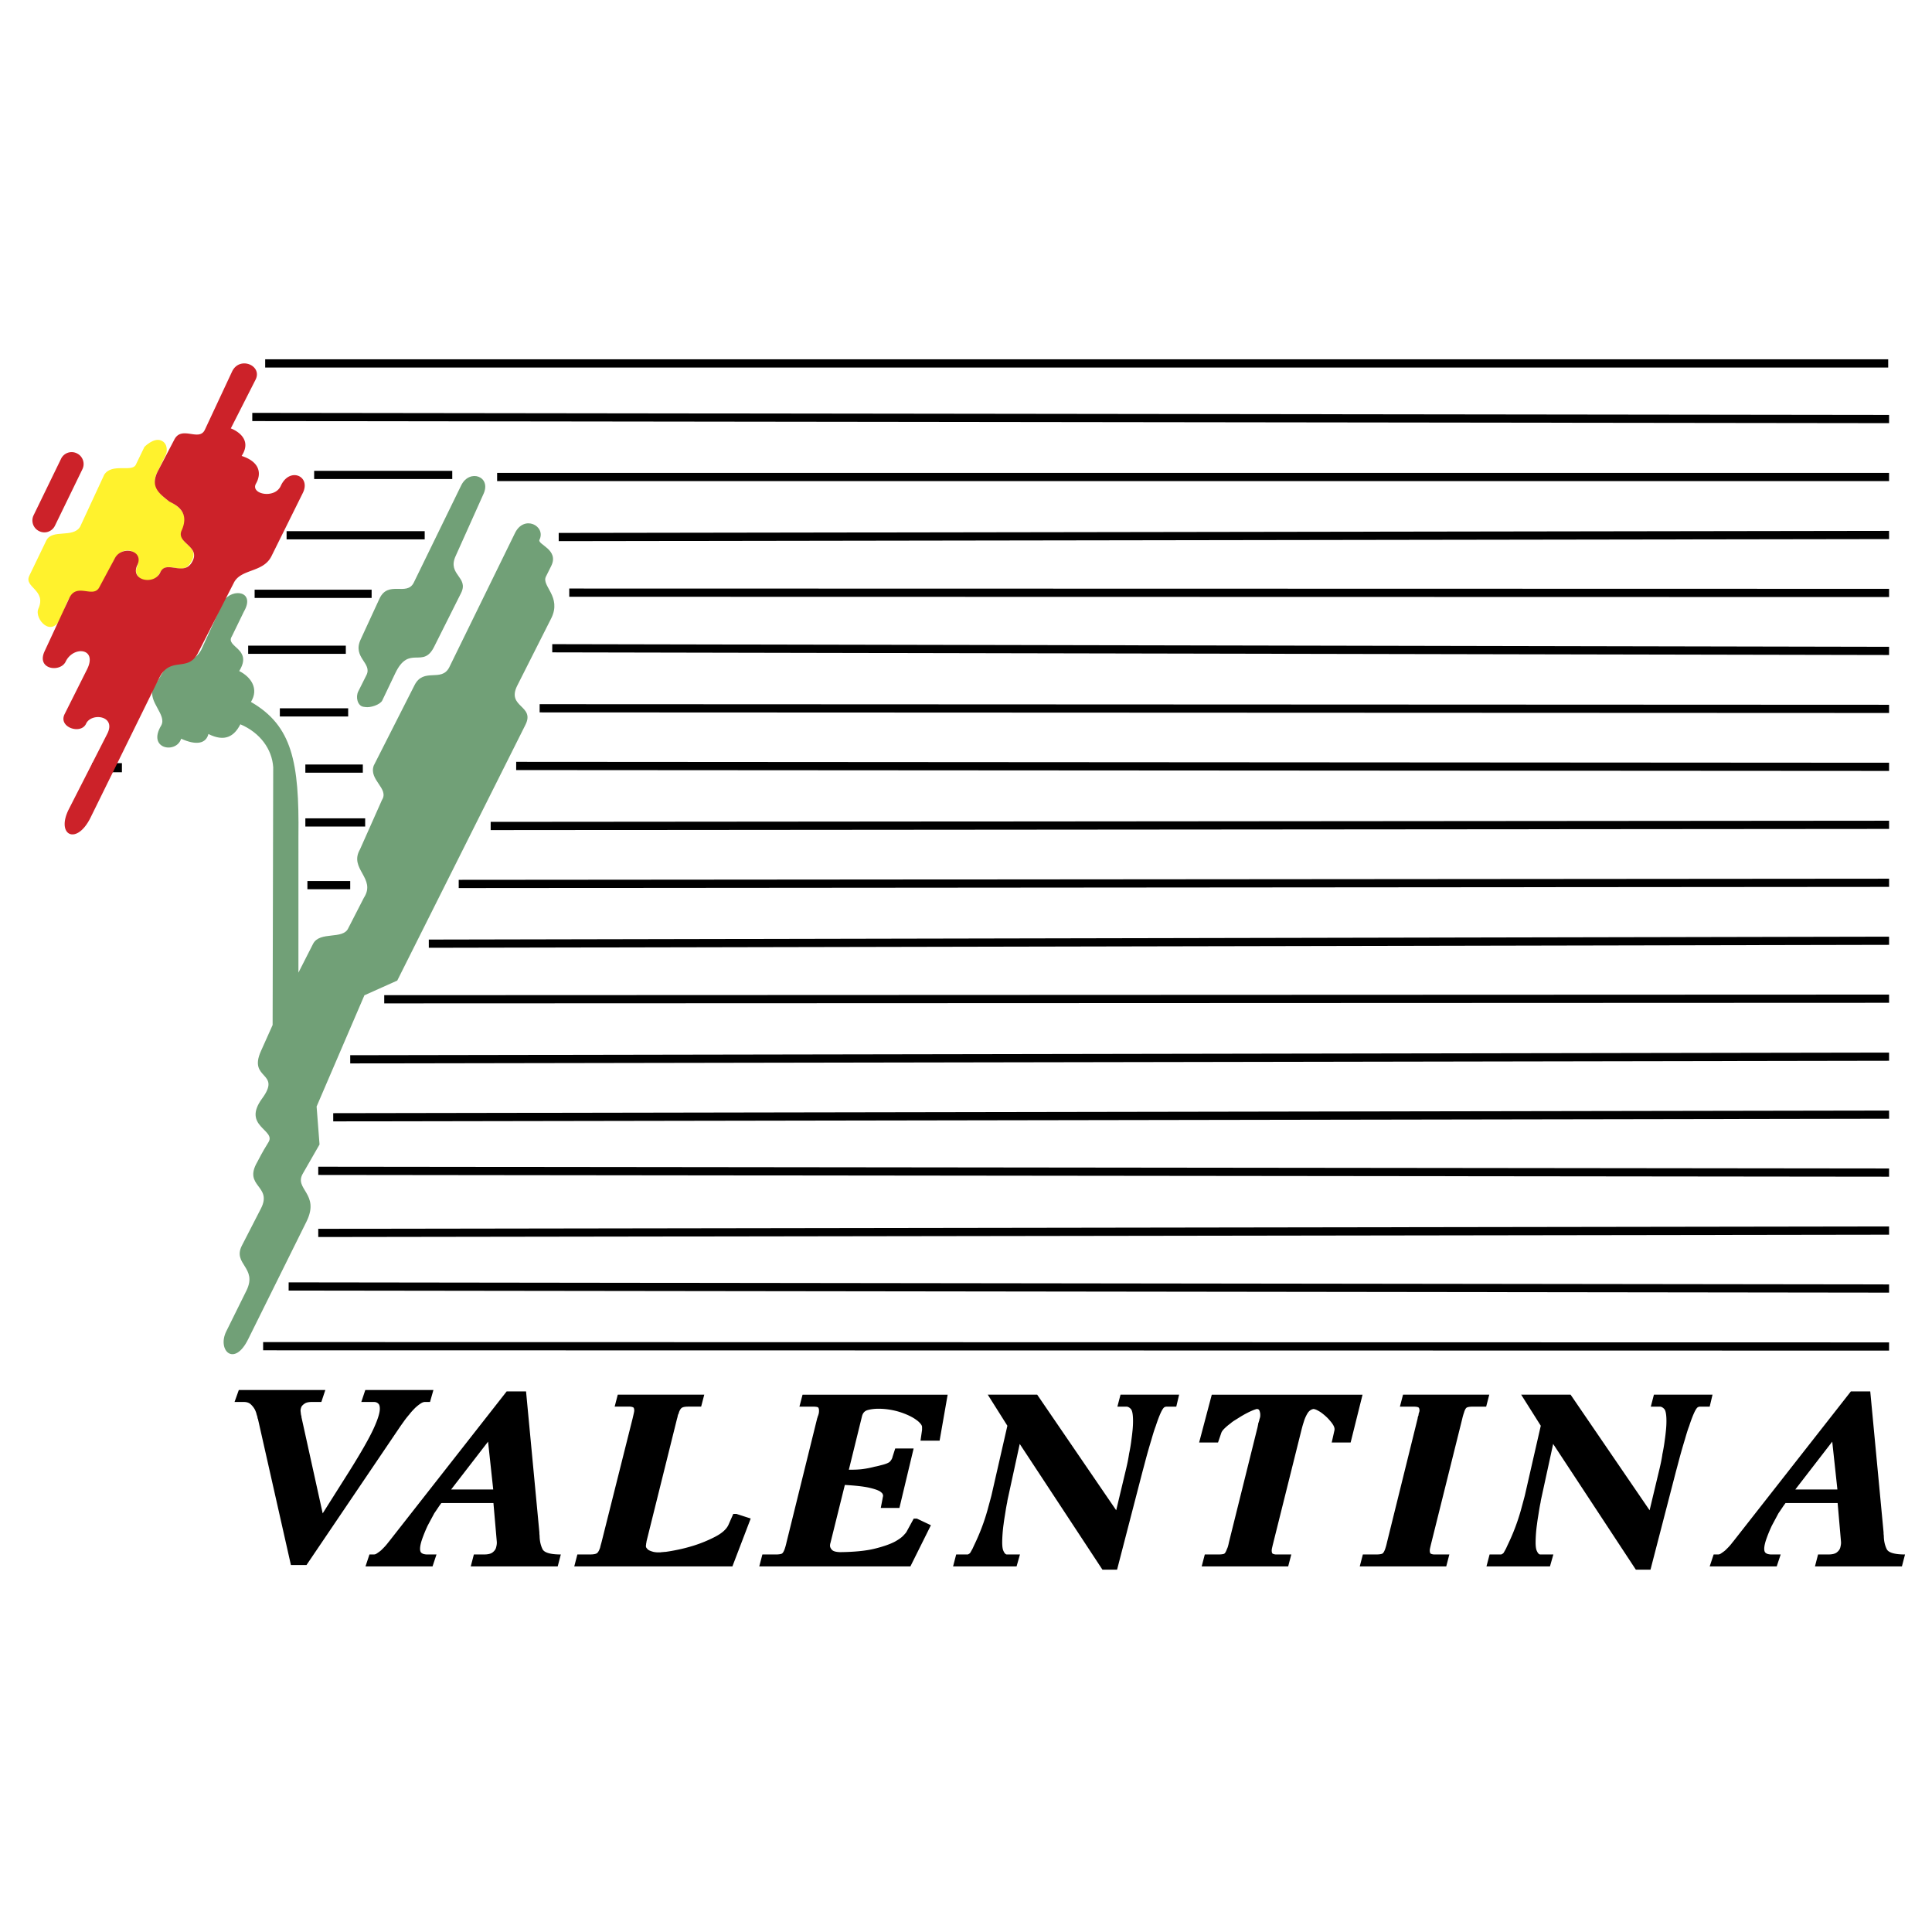 <svg xmlns="http://www.w3.org/2000/svg" width="2500" height="2500" viewBox="0 0 192.756 192.756"><path fill-rule="evenodd" clip-rule="evenodd" fill="#fff" d="M0 0h192.756v192.756H0V0z"/><path d="M16.592 45.265l-.973 2.006c-.631 1.259.753 2.483 1.302 2.761 1.542.778 1.775 1.881 1.394 2.576-.959 1.783 1.724 1.658.804 3.363-.973 1.81-2.328-.386-3.222 1.266-.802 1.534-2.709.439-2.249-.609.671-1.534-1.341-2.682-2.379-.544l-.96 1.98C9.02 60.699 7.667 57.584 6.6 60.3l-.448 1.154c-.934 2.387-2.761.283-2.327-.714.855-1.901-1.487-2.13-.895-3.311l1.696-3.515c.578-1.154 2.656-.204 3.365-1.357l2.406-5.193c.762-1.192 2.735-.229 3.143-.977l.868-1.797s.892-.93 1.637-.652c.824.316.547 1.327.547 1.327z" fill-rule="evenodd" clip-rule="evenodd" fill="#fff22d"/><path d="M44.813 66.597l6.553-13.387c.907-1.908 3.13-.734 2.458.646-.234.47 1.989.969 1.17 2.613l-.527 1.057c-.468.939 1.609 1.997.527 4.169L51.6 68.418c-1.083 2.172 1.813 1.938.819 3.904l-12.785 25.51-3.277 1.469-4.769 11.096.292 3.787-1.667 2.906c-.907 1.557 1.726 1.998.38 4.756l-5.822 11.744c-1.404 2.877-3.13 1.115-2.194-.764l2.019-4.08c1.112-2.291-1.404-2.613-.468-4.463l1.901-3.699c1.199-2.318-1.813-2.172-.351-4.668.263-.469.351-.734 1.112-1.967s-2.662-1.584-.644-4.344c1.989-2.701-1.404-1.85-.117-4.727l1.17-2.613.059-25.716c-.117-1.791-1.287-3.435-3.277-4.286-.614 1.204-1.55 1.791-3.188.969-.234.939-1.17 1.174-2.721.47-.468 1.526-3.423 1.057-1.989-1.321.585-1.057-1.316-2.348-.819-3.669l1.053-1.761c.352-1.086 2.809-.265 3.774-2.144l2.223-4.873c.936-1.292 3.189-.939 2.019 1.086l-1.2 2.466c-.702 1.086 2.136 1.204.732 3.464 1.17.587 1.989 1.761 1.17 3.083 4.125 2.377 4.827 6.018 4.739 13.386V97.04l1.463-2.876c.672-1.292 2.983-.381 3.51-1.556l1.55-3.023c1.287-1.967-1.521-2.877-.38-4.844l2.194-4.932c.731-1.145-1.346-1.996-.819-3.435l4.066-8.015c.91-1.791 2.665-.265 3.455-1.762z" fill-rule="evenodd" clip-rule="evenodd" fill="#71a077"/><path fill-rule="evenodd" clip-rule="evenodd" d="M9.18 76.138h2.984v.91H9.18v-.91z"/><path d="M48.236 49.287l-2.789 6.216c-.829 1.849 1.356 2.064.554 3.664l-2.695 5.376c-1.118 2.229-2.485-.268-3.866 2.617l-1.302 2.728c-.21.42-1.192.746-1.702.652l-.183-.026c-.576-.093-.796-.96-.506-1.537l.814-1.626c.605-1.207-1.422-1.736-.58-3.546l1.88-4.079c.868-1.862 2.722-.204 3.418-1.593l4.746-9.73c.83-1.653 3.026-.874 2.211.884z" fill-rule="evenodd" clip-rule="evenodd" fill="#71a077"/><path d="M28.012 48.478c.868-1.928 3.051-.991 2.196.714L27.079 55.5c-.828 1.652-3.038 1.227-3.748 2.643l-3.562 6.976c-1.012 2.02-2.761.283-3.879 2.512L9.016 81.608c-1.394 2.78-3.445 1.711-2.157-.859l3.851-7.553c.907-1.81-1.591-2.117-2.117-1.003-.5 1.128-2.813.388-2.144-.95l2.235-4.458c1.078-2.15-1.368-2.366-2.131-.779-.526 1.115-2.958.807-2.104-1.029l2.472-5.325c.75-1.561 2.381.084 2.985-1.056l1.551-2.897c.683-1.299 2.958-.808 2.236.701-.736 1.535 1.709 2.013 2.301.701s2.367.504 3.195-1.082c.841-1.547-1.644-1.816-1.066-3.101.947-2.085-.948-2.68-1.262-2.904-1.084-.843-1.867-1.501-1.118-2.996l1.643-3.146c.736-1.469 2.472.229 3.051-.991l2.722-5.823c.749-1.561 3.049-.597 2.34.819l-2.471 4.865s2.34.819 1.079 2.746c1.805.582 2.011 1.738 1.433 2.761-.592 1.048 1.866 1.566 2.472.229zM7.659 45.226l.026.013c.578.283.821.989.539 1.57l-2.745 5.646a1.17 1.17 0 0 1-1.564.541l-.026-.013a1.18 1.18 0 0 1-.539-1.57l2.745-5.646a1.17 1.17 0 0 1 1.564-.541z" fill-rule="evenodd" clip-rule="evenodd" fill="#cc2229"/><path d="M34.994 146.762c1.142-1.828 1.93-3.211 2.362-4.148s.648-1.623.648-2.057c0-.264-.05-.449-.15-.557a.68.68 0 0 0-.51-.232h-1.146l.324-.977h6.576l-.278.977h-.44c-.139 0-.297.057-.475.174-.178.117-.359.26-.544.43a12.37 12.37 0 0 0-.301.314 4.401 4.401 0 0 0-.301.359c-.201.232-.378.457-.533.674l-.348.488-9.355 13.826H29.111l-3.289-14.57v-.035c0-.006-.008-.01-.023-.01a.404.404 0 0 0-.023-.117l-.069-.209a1.63 1.63 0 0 0-.07-.244 2.666 2.666 0 0 0-.115-.268 2.123 2.123 0 0 0-.44-.557c-.185-.172-.44-.256-.764-.256h-.764l.348-.977h8.406l-.324.977h-.88c-.324 0-.571.055-.741.162-.17.109-.293.225-.371.348a1.149 1.149 0 0 0-.115.465c0 .031.004.07.011.117a.816.816 0 0 1 .012.139c0 .016.003.035.011.059.007.023.011.051.011.082s.004.057.012.08a.253.253 0 0 1 .012.082l2.2 9.969 2.848-4.508zM43.979 149.854a8.16 8.16 0 0 0-.347.486c-.124.188-.255.381-.394.582a333.18 333.18 0 0 0-.672 1.254c-.216.465-.397.906-.544 1.324-.146.42-.22.76-.22 1.023 0 .232.058.395.173.488a.742.742 0 0 0 .382.162c.078.016.147.023.208.023h.835l-.324.977h-6.461l.324-.977h.394a.573.573 0 0 0 .301-.104c.108-.07.224-.152.347-.244.062-.047.12-.098.174-.152l.174-.174c.154-.154.286-.303.394-.441s.17-.217.185-.232l11.695-14.92H52.386l1.32 13.967v.07c0 .062.004.119.012.174.007.055.011.113.011.174.016.48.116.91.301 1.291.185.379.78.576 1.783.592l-.254.977h-8.453l.255-.977h.949c.401 0 .699-.074.892-.221.193-.146.32-.314.382-.5.031-.107.054-.209.07-.301.015-.094.022-.172.022-.232v-.094l-.347-3.996h-5.35v.001zm5.35-1.141l-.556-5.158-3.983 5.158h4.539zM64.405 153.732c0 .016-.004.039-.012.07s-.011.062-.011.094a.103.103 0 0 1-.012.047.09.09 0 0 0-.012.045c0 .047-.004.094-.012.141s-.011.084-.011.115c0 .047.007.098.023.152a.445.445 0 0 0 .116.174c.046.076.131.146.255.209s.278.115.463.162a2.407 2.407 0 0 0 .463.047h.185a.775.775 0 0 0 .185-.023c.062 0 .124-.004.186-.012s.124-.012.186-.012c.354-.047.775-.119 1.262-.221.486-.1.984-.229 1.494-.383a13.516 13.516 0 0 0 2.27-.93c.71-.371 1.165-.791 1.366-1.256l.44-.998h.232l1.296.418-1.76 4.602H57.434l.254-.977h1.205c.34 0 .579-.047.718-.139.139-.094.262-.303.37-.629.016-.076.035-.158.058-.244l.081-.289 3.104-12.363c.062-.264.104-.449.127-.559.023-.107.035-.186.035-.232 0-.232-.058-.375-.174-.43a.966.966 0 0 0-.405-.08h-1.343l.254-.977h8.407l-.255.977h-1.205c-.339 0-.579.049-.717.15-.139.102-.263.322-.371.662a.82.82 0 0 0-.069.221 2.037 2.037 0 0 1-.069.268l-3.034 12.2zM91.963 143.625l.139-.953v-.303c0-.107-.05-.229-.15-.359a2.118 2.118 0 0 0-.429-.406c-.386-.295-.918-.559-1.598-.791a7.363 7.363 0 0 0-2.246-.371c-.432 0-.814.047-1.146.139-.332.094-.544.326-.637.697l-1.343 5.461h-.231c.803.016 1.413-.008 1.83-.07a9.99 9.99 0 0 0 1.135-.23 6.08 6.08 0 0 0 .602-.141c.525-.123.853-.26.984-.406.132-.146.22-.299.267-.453 0-.016.004-.031.012-.047s.011-.031.011-.047l.232-.721h1.621l-1.367 5.717H88.005l.162-.836c0-.031.004-.055.012-.07s.011-.039.011-.068c.016-.016.023-.035.023-.059v-.059a.602.602 0 0 0-.058-.244c-.039-.084-.135-.182-.289-.291-.216-.139-.599-.27-1.146-.395-.548-.123-1.386-.217-2.513-.279l-1.459 5.881a.844.844 0 0 0-.035.15 1.376 1.376 0 0 0-.011.174c.016.172.097.33.243.477.146.148.436.229.869.244 1.436-.016 2.594-.131 3.474-.348s1.567-.457 2.061-.721c.386-.217.667-.418.845-.605.178-.186.29-.316.336-.395l.695-1.277h.231l1.274.604-1.968 3.951H75.891l.255-.977H77.42c.262 0 .463-.027.602-.082.139-.053.263-.236.371-.545a6.245 6.245 0 0 0 .185-.674l3.057-12.363a.405.405 0 0 0 .035-.105.49.49 0 0 1 .035-.104 1.93 1.93 0 0 0 .081-.256c.023-.094.035-.201.035-.326 0-.154-.031-.277-.093-.371s-.27-.139-.625-.139h-1.204l.255-.977h14.265l-.765 4.369h-1.691zM112.411 146.762c.031-.123.081-.34.15-.65.07-.311.136-.666.197-1.068a14.981 14.981 0 0 0 .232-1.395c.046-.326.084-.646.115-.965s.046-.615.046-.895c0-.666-.077-1.088-.231-1.268-.154-.178-.324-.273-.51-.289h-.788l.255-.977h5.627l-.232.977h-.856c-.062 0-.12.008-.174.023s-.104.037-.15.068c-.124.094-.263.314-.417.662-.154.35-.309.764-.463 1.244-.077.201-.15.414-.221.639-.069.225-.135.445-.196.662-.231.76-.433 1.461-.603 2.104s-.27 1.02-.301 1.127l-2.524 9.736H110.048l-8.36-12.711-1.274 5.855c0 .016-.003.035-.011.059s-.012.043-.012.059v.046l-.058.289c-.023.117-.059.314-.104.594-.031.201-.065.418-.104.65-.038.232-.073.473-.104.721-.047.324-.081.65-.104.977-.023.324-.035.604-.035.836 0 .402.039.693.116.871s.154.299.231.359c.031.031.058.051.081.059s.05.02.081.035h1.228l-.278.977H95.228l.254-.977h1.112c.062-.031.112-.059.15-.082a.57.57 0 0 0 .127-.104c.031-.047.066-.105.104-.174.038-.07.089-.16.15-.268.077-.17.154-.338.231-.5a20.9 20.9 0 0 0 1.262-3.346c.239-.877.374-1.375.405-1.5l1.598-6.994-1.876-2.975h4.678l7.989 11.689.999-4.18zM125.589 142.346c0-.031.004-.053.012-.068s.011-.039.011-.07c.016-.016.023-.035.023-.059v-.057c0-.031.004-.055.012-.07l.034-.07c0-.016.005-.035.012-.059a.176.176 0 0 0 .012-.057.429.429 0 0 0 .047-.188c.03-.076.054-.15.069-.221a.865.865 0 0 0 .023-.197v-.139a.684.684 0 0 0-.023-.162.833.833 0 0 0-.104-.303c-.054-.094-.158-.146-.312-.162-.17.031-.413.119-.729.266-.316.148-.652.33-1.007.547-.17.109-.344.217-.521.326a3.219 3.219 0 0 0-.475.348 5.28 5.28 0 0 0-.603.512c-.169.17-.277.324-.324.465l-.301.883h-1.667l1.204-4.555h14.821l-1.135 4.555H133l.255-1.139v-.094c0-.123-.042-.264-.127-.418s-.197-.309-.336-.465a4.094 4.094 0 0 0-.429-.453 6.018 6.018 0 0 0-.498-.406 3.748 3.748 0 0 0-.416-.244 1.239 1.239 0 0 0-.395-.127c-.293.045-.524.209-.694.486-.17.279-.301.582-.394.908a7.737 7.737 0 0 0-.128.418c-.038.139-.073.271-.104.395l-2.802 11.225c-.062.248-.104.426-.127.533a1.34 1.34 0 0 0-.035.256c0 .232.058.377.174.43a.936.936 0 0 0 .405.082h1.344l-.255.977h-8.407l.255-.977H121.56c.262 0 .459-.023.59-.07.132-.045.251-.225.359-.533a1.7 1.7 0 0 0 .115-.303c.031-.107.062-.24.093-.395l2.872-11.551zM142.702 153.896c-.062.248-.104.426-.127.533a1.34 1.34 0 0 0-.035.256c0 .232.059.377.174.43a.936.936 0 0 0 .405.082h1.343l-.254.977H135.802l.254-.977h1.274c.263 0 .463-.027.602-.082.14-.053.263-.236.371-.545.03-.094.062-.193.093-.303.03-.107.062-.232.092-.371l3.058-12.363c0-.031.004-.062.012-.094.007-.031.019-.068.034-.115a.429.429 0 0 0 .047-.186c0-.031.004-.059.011-.082.009-.023.02-.051.035-.082v-.023c.016-.045.027-.084.034-.115a.373.373 0 0 0 .012-.094c0-.186-.042-.316-.127-.395-.085-.076-.289-.115-.613-.115h-1.182l.255-.977h8.382l-.254.977h-1.204c-.31 0-.533.029-.672.092s-.255.248-.348.559a5.754 5.754 0 0 0-.186.65l-3.08 12.363zM165.629 146.762c.031-.123.081-.34.15-.65s.136-.666.197-1.068a17.836 17.836 0 0 0 .231-1.395c.047-.326.085-.646.115-.965a9.24 9.24 0 0 0 .047-.895c0-.666-.077-1.088-.231-1.268-.154-.178-.324-.273-.51-.289h-.788l.255-.977h5.627l-.231.977h-.856a.648.648 0 0 0-.174.023.523.523 0 0 0-.15.068c-.124.094-.263.314-.417.662-.154.35-.309.764-.463 1.244-.078.201-.151.414-.221.639s-.135.445-.196.662c-.232.76-.433 1.461-.603 2.104s-.271 1.02-.301 1.127l-2.524 9.736h-1.32l-8.359-12.711-1.274 5.855a.22.22 0 0 1-.011.059.187.187 0 0 0-.012.059v.046l-.059.289a21.29 21.29 0 0 0-.104.594 71.61 71.61 0 0 1-.104.65c-.039.232-.073.473-.104.721a13.881 13.881 0 0 0-.139 1.813c0 .402.038.693.115.871.078.178.155.299.232.359.03.031.058.051.08.059.023.008.051.02.082.035h1.227l-.277.977h-6.114l.255-.977h1.111c.062-.031.112-.059.151-.082a.593.593 0 0 0 .127-.104c.031-.047.065-.105.104-.174.038-.07.089-.16.15-.268.077-.17.154-.338.231-.5s.154-.33.231-.5a20.915 20.915 0 0 0 1.031-2.846c.239-.877.374-1.375.404-1.5l1.599-6.994-1.876-2.975h4.677l7.989 11.689 1-4.18zM178.088 149.854a8.644 8.644 0 0 0-.347.486 27.76 27.76 0 0 1-.395.582l-.335.627-.336.627c-.217.465-.397.906-.544 1.324-.146.42-.221.76-.221 1.023 0 .232.059.395.174.488a.742.742 0 0 0 .382.162c.077.016.147.023.209.023h.834l-.324.977h-6.46l.324-.977h.395a.573.573 0 0 0 .301-.104c.107-.07.224-.152.347-.244a1.69 1.69 0 0 0 .174-.152l.174-.174a4.92 4.92 0 0 0 .394-.441c.108-.139.17-.217.186-.232l11.695-14.92h1.782l1.32 13.967v.07c0 .062.004.119.012.174s.012.113.012.174c.015.48.115.91.301 1.291.186.379.78.576 1.783.592l-.255.977h-8.452l.254-.977h.95c.401 0 .698-.074.892-.221.192-.146.32-.314.382-.5.031-.107.054-.209.069-.301.016-.094.023-.172.023-.232v-.094l-.348-3.996h-5.352v.001zm5.35-1.141l-.556-5.158-3.983 5.158h4.539z" fill-rule="evenodd" clip-rule="evenodd"/><path d="M34.994 146.762c1.142-1.828 1.93-3.211 2.362-4.148s.648-1.623.648-2.057c0-.264-.05-.449-.15-.557a.68.68 0 0 0-.51-.232h-1.146l.324-.977h6.576l-.278.977h-.44c-.139 0-.297.057-.475.174-.178.117-.359.26-.544.43a12.37 12.37 0 0 0-.301.314 4.401 4.401 0 0 0-.301.359c-.201.232-.378.457-.533.674l-.348.488-9.355 13.826H29.111l-3.289-14.57v-.035c0-.006-.008-.01-.023-.01a.404.404 0 0 0-.023-.117l-.069-.209a1.63 1.63 0 0 0-.07-.244 2.666 2.666 0 0 0-.115-.268 2.123 2.123 0 0 0-.44-.557c-.185-.172-.44-.256-.764-.256h-.764l.348-.977h8.406l-.324.977h-.88c-.324 0-.571.055-.741.162-.17.109-.293.225-.371.348a1.149 1.149 0 0 0-.115.465c0 .031.004.07.011.117a.816.816 0 0 1 .012.139c0 .016.003.035.011.059.007.023.011.051.011.082s.004.057.012.08a.253.253 0 0 1 .012.082l2.2 9.969 2.848-4.508zm8.985 3.092a8.16 8.16 0 0 0-.347.486c-.124.188-.255.381-.394.582a333.18 333.18 0 0 0-.672 1.254c-.216.465-.397.906-.544 1.324-.146.42-.22.76-.22 1.023 0 .232.058.395.173.488a.742.742 0 0 0 .382.162c.078.016.147.023.208.023h.835l-.324.977h-6.461l.324-.977h.394a.573.573 0 0 0 .301-.104c.108-.07.224-.152.347-.244.062-.047.12-.098.174-.152l.174-.174c.154-.154.286-.303.394-.441s.17-.217.185-.232l11.695-14.92H52.386l1.32 13.967v.07c0 .062.004.119.012.174.007.055.011.113.011.174.016.48.116.91.301 1.291.185.379.78.576 1.783.592l-.254.977h-8.453l.255-.977h.949c.401 0 .699-.074.892-.221.193-.146.32-.314.382-.5.031-.107.054-.209.07-.301.015-.094.022-.172.022-.232v-.094l-.347-3.996h-5.35v.001zm5.35-1.141l-.556-5.158-3.983 5.158h4.539zm15.076 5.019c0 .016-.004.039-.012.07s-.011.062-.011.094a.103.103 0 0 1-.012.047.09.09 0 0 0-.012.045c0 .047-.004.094-.012.141s-.011.084-.011.115c0 .047.007.098.023.152a.445.445 0 0 0 .116.174c.046.076.131.146.255.209s.278.115.463.162a2.407 2.407 0 0 0 .463.047h.185a.775.775 0 0 0 .185-.023c.062 0 .124-.004.186-.012s.124-.012.186-.012c.354-.047.775-.119 1.262-.221.486-.1.984-.229 1.494-.383a13.516 13.516 0 0 0 2.27-.93c.71-.371 1.165-.791 1.366-1.256l.44-.998h.232l1.296.418-1.76 4.602H57.434l.254-.977h1.205c.34 0 .579-.047.718-.139.139-.094.262-.303.37-.629.016-.076.035-.158.058-.244l.081-.289 3.104-12.363c.062-.264.104-.449.127-.559.023-.107.035-.186.035-.232 0-.232-.058-.375-.174-.43a.966.966 0 0 0-.405-.08h-1.343l.254-.977h8.407l-.255.977h-1.205c-.339 0-.579.049-.717.15-.139.102-.263.322-.371.662a.82.82 0 0 0-.069.221 2.037 2.037 0 0 1-.069.268l-3.034 12.2zm27.558-10.107l.139-.953v-.303c0-.107-.05-.229-.15-.359a2.118 2.118 0 0 0-.429-.406c-.386-.295-.918-.559-1.598-.791a7.363 7.363 0 0 0-2.246-.371c-.432 0-.814.047-1.146.139-.332.094-.544.326-.637.697l-1.343 5.461h-.231c.803.016 1.413-.008 1.83-.07a9.99 9.99 0 0 0 1.135-.23 6.08 6.08 0 0 0 .602-.141c.525-.123.853-.26.984-.406.132-.146.22-.299.267-.453 0-.016.004-.031.012-.047s.011-.031.011-.047l.232-.721h1.621l-1.367 5.717H88.005l.162-.836c0-.031.004-.055.012-.07s.011-.039.011-.068c.016-.016.023-.035.023-.059v-.059a.602.602 0 0 0-.058-.244c-.039-.084-.135-.182-.289-.291-.216-.139-.599-.27-1.146-.395-.548-.123-1.386-.217-2.513-.279l-1.459 5.881a.844.844 0 0 0-.035.15 1.376 1.376 0 0 0-.011.174c.016.172.097.33.243.477.146.148.436.229.869.244 1.436-.016 2.594-.131 3.474-.348s1.567-.457 2.061-.721c.386-.217.667-.418.845-.605.178-.186.29-.316.336-.395l.695-1.277h.231l1.274.604-1.968 3.951H75.891l.255-.977H77.42c.262 0 .463-.027.602-.082.139-.053.263-.236.371-.545a6.245 6.245 0 0 0 .185-.674l3.057-12.363a.405.405 0 0 0 .035-.105.49.49 0 0 1 .035-.104 1.93 1.93 0 0 0 .081-.256c.023-.094.035-.201.035-.326 0-.154-.031-.277-.093-.371s-.27-.139-.625-.139h-1.204l.255-.977h14.265l-.765 4.369h-1.691zm20.448 3.137c.031-.123.081-.34.15-.65.07-.311.136-.666.197-1.068a14.981 14.981 0 0 0 .232-1.395c.046-.326.084-.646.115-.965s.046-.615.046-.895c0-.666-.077-1.088-.231-1.268-.154-.178-.324-.273-.51-.289h-.788l.255-.977h5.627l-.232.977h-.856c-.062 0-.12.008-.174.023s-.104.037-.15.068c-.124.094-.263.314-.417.662-.154.35-.309.764-.463 1.244-.077.201-.15.414-.221.639-.069.225-.135.445-.196.662-.231.76-.433 1.461-.603 2.104s-.27 1.02-.301 1.127l-2.524 9.736H110.048l-8.36-12.711-1.274 5.855c0 .016-.003.035-.011.059s-.012.043-.012.059v.046l-.058.289c-.023.117-.059.314-.104.594-.031.201-.065.418-.104.65-.038.232-.073.473-.104.721-.047.324-.081.65-.104.977-.023.324-.035.604-.035.836 0 .402.039.693.116.871s.154.299.231.359c.031.031.058.051.081.059s.05.02.081.035h1.228l-.278.977H95.228l.254-.977h1.112c.062-.031.112-.059.15-.082a.57.57 0 0 0 .127-.104c.031-.047.066-.105.104-.174.038-.07.089-.16.15-.268.077-.17.154-.338.231-.5a20.9 20.9 0 0 0 1.262-3.346c.239-.877.374-1.375.405-1.5l1.598-6.994-1.876-2.975h4.678l7.989 11.689.999-4.18zm13.178-4.416c0-.031.004-.053.012-.068s.011-.039.011-.07c.016-.016.023-.035.023-.059v-.057c0-.031.004-.055.012-.07l.034-.07c0-.016.005-.035.012-.059a.176.176 0 0 0 .012-.057.429.429 0 0 0 .047-.188c.03-.076.054-.15.069-.221a.865.865 0 0 0 .023-.197v-.139a.684.684 0 0 0-.023-.162.833.833 0 0 0-.104-.303c-.054-.094-.158-.146-.312-.162-.17.031-.413.119-.729.266-.316.148-.652.33-1.007.547-.17.109-.344.217-.521.326a3.219 3.219 0 0 0-.475.348 5.28 5.28 0 0 0-.603.512c-.169.17-.277.324-.324.465l-.301.883h-1.667l1.204-4.555h14.821l-1.135 4.555H133l.255-1.139v-.094c0-.123-.042-.264-.127-.418s-.197-.309-.336-.465a4.094 4.094 0 0 0-.429-.453 6.018 6.018 0 0 0-.498-.406 3.748 3.748 0 0 0-.416-.244 1.239 1.239 0 0 0-.395-.127c-.293.045-.524.209-.694.486-.17.279-.301.582-.394.908a7.737 7.737 0 0 0-.128.418c-.038.139-.073.271-.104.395l-2.802 11.225c-.062.248-.104.426-.127.533a1.34 1.34 0 0 0-.035.256c0 .232.058.377.174.43a.936.936 0 0 0 .405.082h1.344l-.255.977h-8.407l.255-.977H121.56c.262 0 .459-.023.59-.07.132-.045.251-.225.359-.533a1.7 1.7 0 0 0 .115-.303c.031-.107.062-.24.093-.395l2.872-11.551zm17.113 11.55c-.062.248-.104.426-.127.533a1.34 1.34 0 0 0-.035.256c0 .232.059.377.174.43a.936.936 0 0 0 .405.082h1.343l-.254.977H135.802l.254-.977h1.274c.263 0 .463-.027.602-.082.14-.053.263-.236.371-.545.03-.094.062-.193.093-.303.03-.107.062-.232.092-.371l3.058-12.363c0-.031.004-.062.012-.094.007-.031.019-.068.034-.115a.429.429 0 0 0 .047-.186c0-.031.004-.059.011-.082.009-.023.02-.051.035-.082v-.023c.016-.045.027-.084.034-.115a.373.373 0 0 0 .012-.094c0-.186-.042-.316-.127-.395-.085-.076-.289-.115-.613-.115h-1.182l.255-.977h8.382l-.254.977h-1.204c-.31 0-.533.029-.672.092s-.255.248-.348.559a5.754 5.754 0 0 0-.186.65l-3.08 12.363zm22.927-7.134c.031-.123.081-.34.15-.65s.136-.666.197-1.068a17.836 17.836 0 0 0 .231-1.395c.047-.326.085-.646.115-.965a9.24 9.24 0 0 0 .047-.895c0-.666-.077-1.088-.231-1.268-.154-.178-.324-.273-.51-.289h-.788l.255-.977h5.627l-.231.977h-.856a.648.648 0 0 0-.174.023.523.523 0 0 0-.15.068c-.124.094-.263.314-.417.662-.154.35-.309.764-.463 1.244-.078.201-.151.414-.221.639s-.135.445-.196.662c-.232.76-.433 1.461-.603 2.104s-.271 1.02-.301 1.127l-2.524 9.736h-1.32l-8.359-12.711-1.274 5.855a.22.22 0 0 1-.011.059.187.187 0 0 0-.012.059v.046l-.059.289a21.29 21.29 0 0 0-.104.594 71.61 71.61 0 0 1-.104.65c-.039.232-.073.473-.104.721a13.881 13.881 0 0 0-.139 1.813c0 .402.038.693.115.871.078.178.155.299.232.359.03.031.058.051.08.059.023.008.051.02.082.035h1.227l-.277.977h-6.114l.255-.977h1.111c.062-.031.112-.059.151-.082a.593.593 0 0 0 .127-.104c.031-.047.065-.105.104-.174.038-.07.089-.16.15-.268.077-.17.154-.338.231-.5s.154-.33.231-.5a20.915 20.915 0 0 0 1.031-2.846c.239-.877.374-1.375.404-1.5l1.599-6.994-1.876-2.975h4.677l7.989 11.689 1-4.18zm12.459 3.092a8.644 8.644 0 0 0-.347.486 27.76 27.76 0 0 1-.395.582l-.335.627-.336.627c-.217.465-.397.906-.544 1.324-.146.42-.221.76-.221 1.023 0 .232.059.395.174.488a.742.742 0 0 0 .382.162c.077.016.147.023.209.023h.834l-.324.977h-6.46l.324-.977h.395a.573.573 0 0 0 .301-.104c.107-.07.224-.152.347-.244a1.69 1.69 0 0 0 .174-.152l.174-.174a4.92 4.92 0 0 0 .394-.441c.108-.139.17-.217.186-.232l11.695-14.92h1.782l1.32 13.967v.07c0 .062.004.119.012.174s.012.113.012.174c.015.48.115.91.301 1.291.186.379.78.576 1.783.592l-.255.977h-8.452l.254-.977h.95c.401 0 .698-.074.892-.221.192-.146.32-.314.382-.5.031-.107.054-.209.069-.301.016-.094.023-.172.023-.232v-.094l-.348-3.996h-5.352v.001zm5.35-1.141l-.556-5.158-3.983 5.158h4.539z" fill="none" stroke="#000" stroke-width=".216" stroke-miterlimit="2.613"/><path d="M30.67 88.309h4.271m-4.476-6.253h5.968m-5.968-5.372h5.734m-8.279-5.607h6.816m-9.976-6.253h9.742m-9.098-5.578h11.673m-8.484-5.842h13.779m-11.029-6.018h13.779m-18.87 86.925l162.221.029m-159.675-5.988l159.676.205m-156.722-5.549l156.721-.234m-156.721-5.96l156.721.176m-155.228-5.519l155.229-.264m-153.533-5.519l153.532-.264M38.335 99.699l150.139-.059M42.782 94.151l145.692-.293M45.766 88.191l142.708-.117M48.955 82.408l139.519-.117M51.5 76.419l136.974.088M53.84 70.666l134.633.059M55.098 64.677l133.375.264M56.795 59.128l131.679.029M55.742 53.58l132.731-.205M49.598 47.591h138.875M25.17 41.602l163.304.206M26.457 36.259h161.929" fill="none" stroke="#000" stroke-width=".819" stroke-miterlimit="2.613"/></svg>